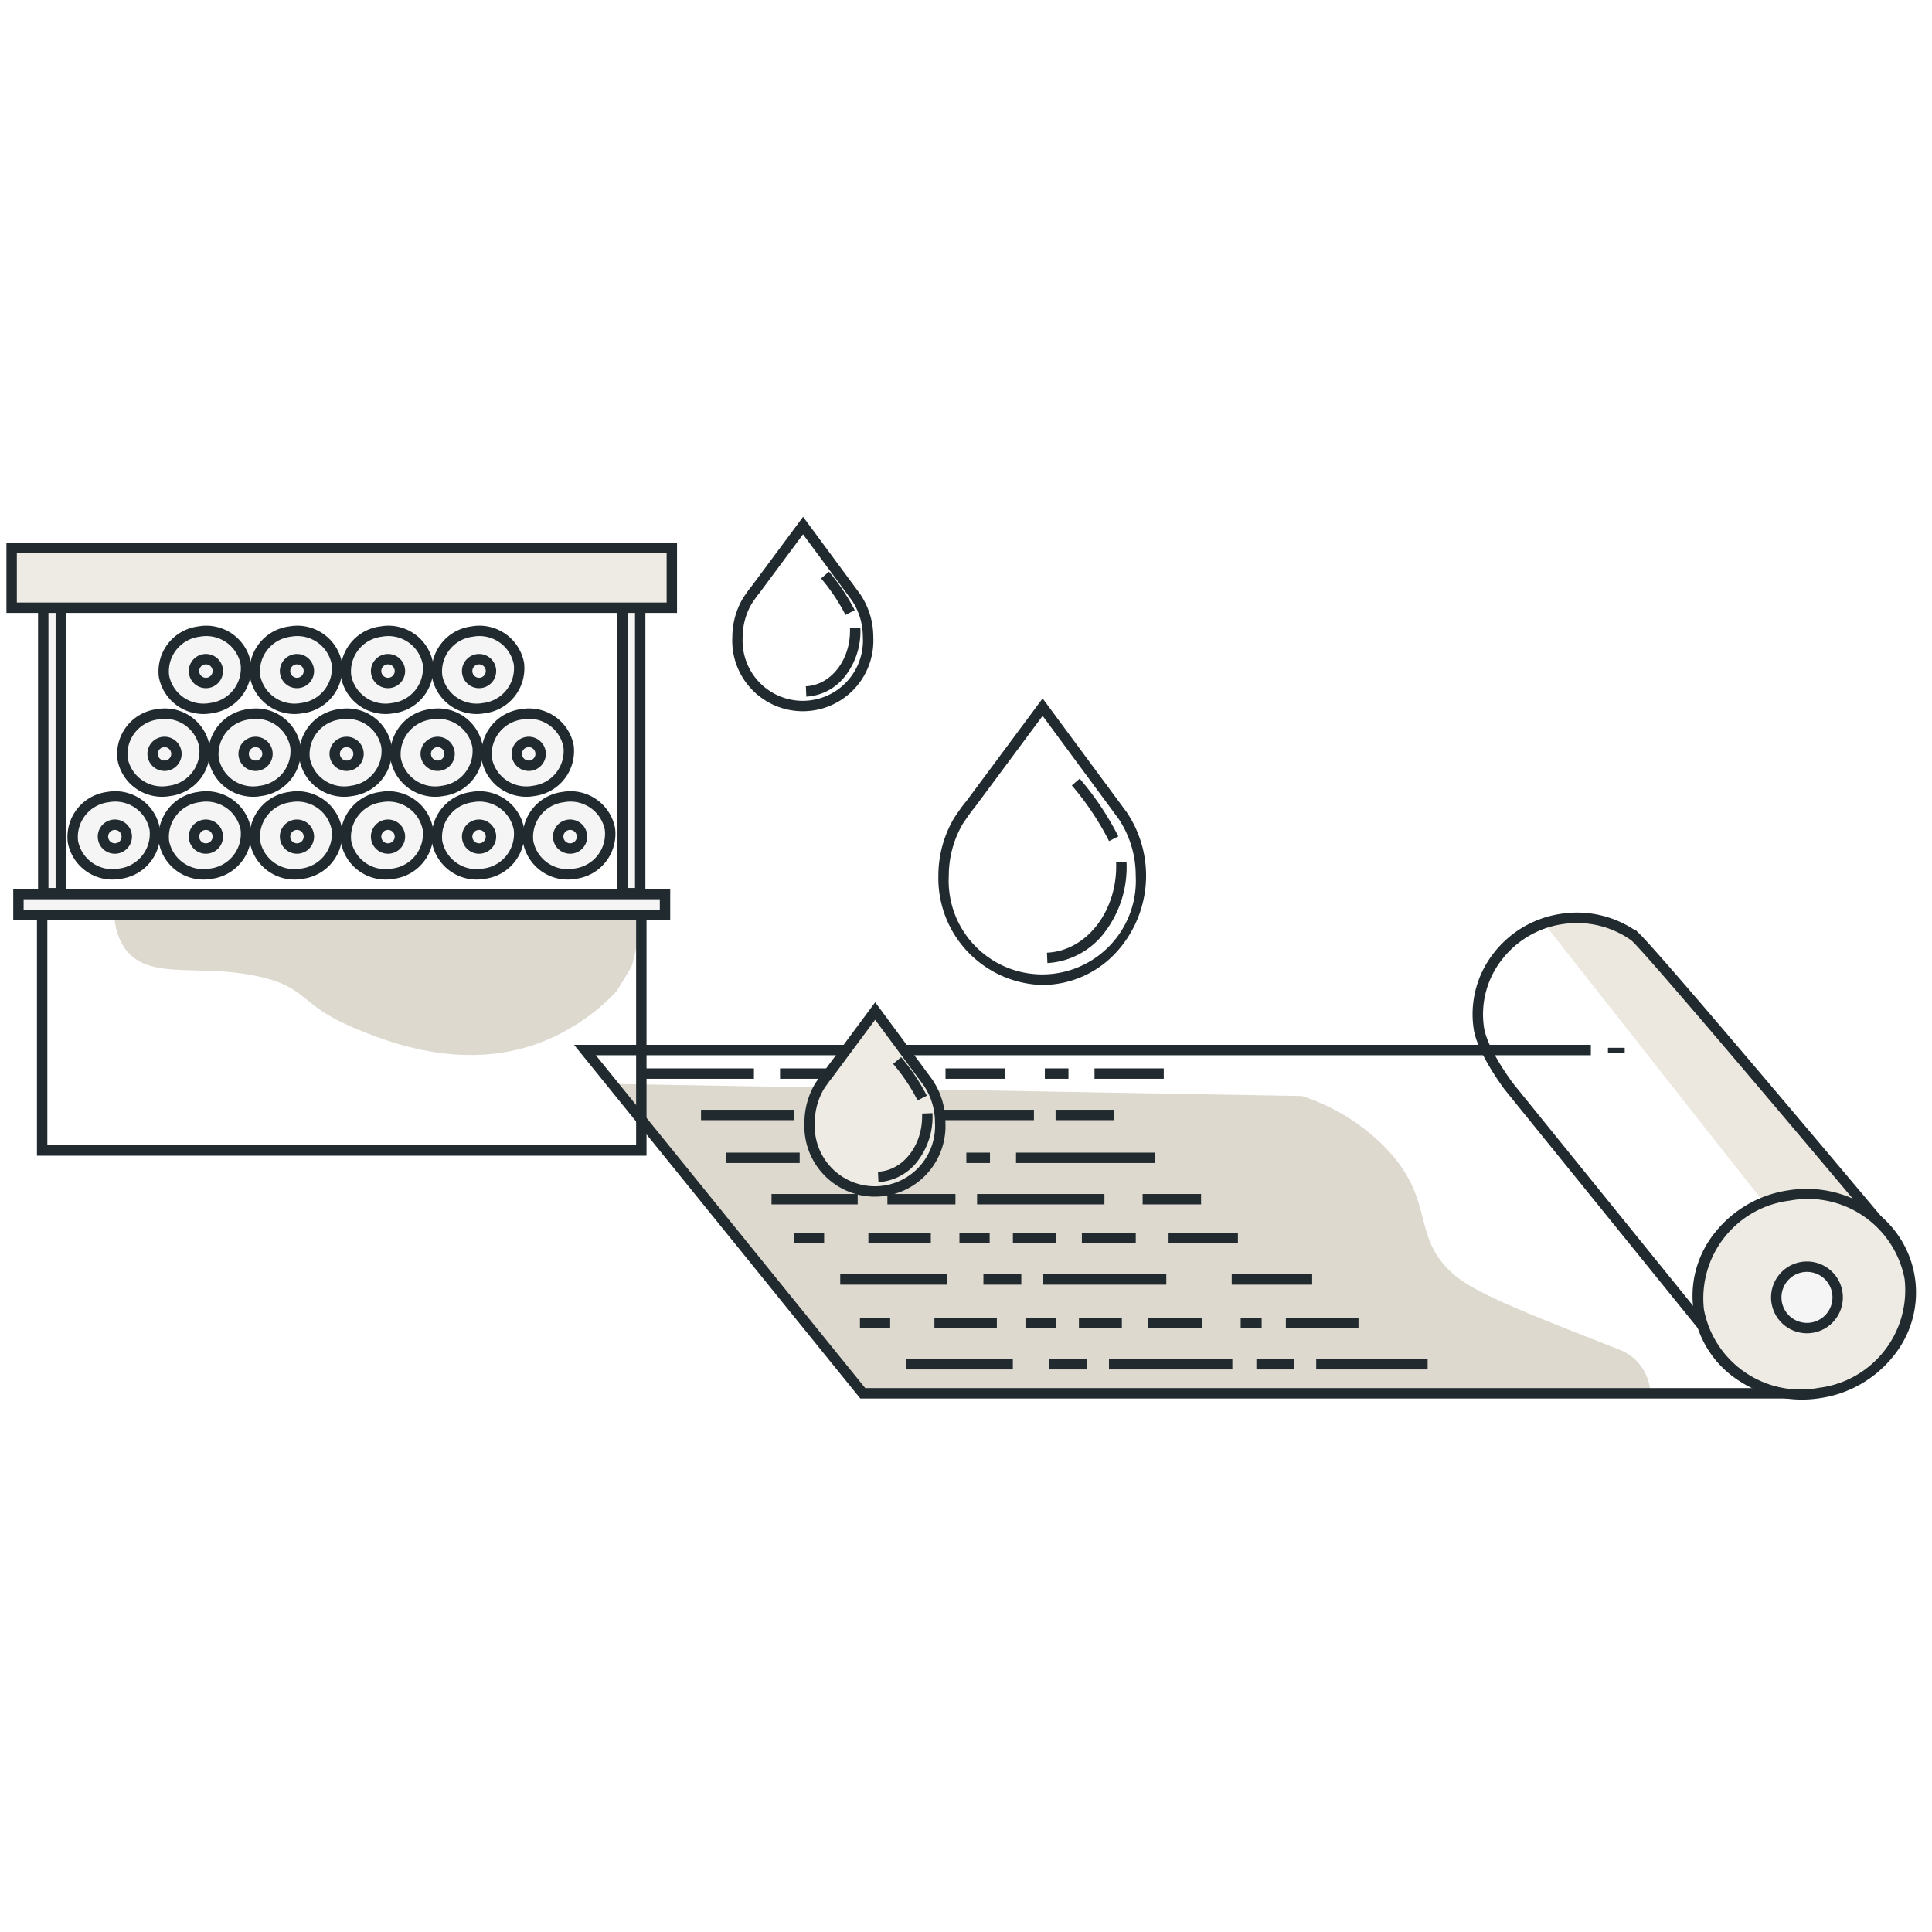 <svg viewBox="0 0 150 150" height="150" width="150" xmlns="http://www.w3.org/2000/svg">
  <g transform="translate(4142 13975.5)" data-name="Group 9254" id="Group_9254">
    <rect fill="#fff" transform="translate(-4142 -13975.5)" height="150" width="150" data-name="Rectangle 3164" id="Rectangle_3164"></rect>
    <g transform="translate(-4141 -13934.536)" data-name="Group 9221" id="Group_9221">
      <path fill="#ddd9ce" transform="translate(-668.497 -86.143)" d="M717.289,116.2l-40.892.128a4.506,4.506,0,0,0,.92,2.658c1.925,2.355,5.8.963,10.429,2.045,3.737.874,2.979,2.231,7.566,4.09,2.259.915,7.878,3.192,13.8,1.125a15.918,15.918,0,0,0,6.237-4.09s.92-1.431,1.227-2.045A27.039,27.039,0,0,0,717.289,116.2Z" data-name="Path 1273" id="Path_1273"></path>
      <path fill="#ddd9ce" transform="translate(-689.985 -93.441)" d="M736.528,136.627l19.3,23.838,61.3.19a3.927,3.927,0,0,0-1.033-2.47,3.854,3.854,0,0,0-1.426-.936c-7.494-2.943-11.241-4.415-12.865-5.865-3.284-2.93-1.346-5.6-5.108-9.649a15.965,15.965,0,0,0-6.621-4.162Z" data-name="Path 1274" id="Path_1274"></path>
      <path fill="#ece8df" transform="translate(-730.277 -86.233)" d="M849.28,117.121,866.118,138.5l2.247-.437,1.772-.068,2.727.545,1.431.75-18.267-21.4-1.5-.75-1.431-.477-1.636-.2Z" data-name="Path 1275" id="Path_1275"></path>
      <path fill="#212a2e" transform="translate(2.369 30.157)" d="M-.5-.5H46.827V18.608H-.5ZM46.02.307H.307V17.8H46.02Z" data-name="Rectangle 593" id="Rectangle_593"></path>
      <path fill="#f5f5f5" transform="translate(0.432 28.451)" d="M0,0H50.2V1.636H0Z" data-name="Path 1419" id="Path_1419"></path>
      <path fill="#212a2e" transform="translate(0.528 28.547)" d="M-.5-.5H50.508V1.943H-.5ZM49.7.307H.307v.829H49.7Z" data-name="Path 1419 - Outline" id="Path_1419_-_Outline"></path>
      <g transform="translate(3.743 19.972)" data-name="Group 1632" id="Group_1632">
        <ellipse fill="#f5f5f5" transform="matrix(0.988, -0.152, 0.152, 0.988, 0.46, 1.439)" ry="3.01" rx="3.214" cy="3.01" cx="3.214" data-name="Ellipse 287" id="Ellipse_287"></ellipse>
        <path fill="#212a2e" transform="matrix(0.988, -0.152, 0.152, 0.988, 0, 1.101)" d="M3.618,0A3.524,3.524,0,0,1,7.235,3.414,3.524,3.524,0,0,1,3.618,6.827,3.524,3.524,0,0,1,0,3.414,3.524,3.524,0,0,1,3.618,0Zm0,6.02a2.717,2.717,0,0,0,2.81-2.606A2.717,2.717,0,0,0,3.618.807,2.717,2.717,0,0,0,.807,3.414,2.717,2.717,0,0,0,3.618,6.02Z" data-name="Ellipse 287 - Outline" id="Ellipse_287_-_Outline"></path>
        <circle fill="#f5f5f5" transform="translate(3.25 3.094)" r="0.925" cy="0.925" cx="0.925" data-name="Ellipse 288" id="Ellipse_288"></circle>
        <path fill="#212a2e" transform="translate(3.346 3.191)" d="M.828-.5A1.328,1.328,0,1,1-.5.828,1.33,1.33,0,0,1,.828-.5Zm0,1.849A.521.521,0,1,0,.307.828.522.522,0,0,0,.828,1.349Z" data-name="Ellipse 288 - Outline" id="Ellipse_288_-_Outline"></path>
      </g>
      <path fill="#212a2e" transform="translate(-688.599 -91.885)" d="M827.341,159.5h-72.95l-22.223-27.458h78.944v.807H733.859l20.917,25.844h72.565Z" data-name="Path 1276" id="Path_1276"></path>
      <g transform="translate(71.856 13.262)" data-name="Group 1634" id="Group_1634">
        <g transform="translate(0)" data-name="Group 1633" id="Group_1633">
          <path fill="#212a2e" transform="translate(-776.045 -90.28)" d="M784.138,90.28l.324.438,3.119,4.221,2.144,2.9.706.957.2.269c.026.035.053.072.077.112l0,0a8.813,8.813,0,0,1-.892,10.857,7.813,7.813,0,0,1-5.709,2.493,8.292,8.292,0,0,1-8.063-8.486,8.8,8.8,0,0,1,1.177-4.4l0,0c.03-.056.07-.116.116-.184s.144-.213.26-.38a10.243,10.243,0,0,1,.621-.826Zm5.9,9.352c-.141-.195-3.745-5.074-5.9-8l-5.3,7.143c-.272.305-.845,1.157-.916,1.27a7.993,7.993,0,0,0-1.068,3.994,7.267,7.267,0,1,0,14.512,0A7.931,7.931,0,0,0,790.04,99.631Z" data-name="Path 1277" id="Path_1277"></path>
          <path fill="#212a2e" transform="translate(-780.61 -97.116)" d="M789.075,117.662l-.036-.806c3.11-.137,5.518-3.294,5.369-7.037l.807-.032a8.325,8.325,0,0,1-1.65,5.426A5.991,5.991,0,0,1,789.075,117.662Z" data-name="Path 1278" id="Path_1278"></path>
        </g>
        <path fill="#212a2e" transform="translate(-781.774 -93.611)" d="M795.026,104.688c-.224-.44-.468-.88-.723-1.308a21.9,21.9,0,0,0-2.169-3.015l.613-.526a22.709,22.709,0,0,1,2.25,3.127c.265.443.517.9.75,1.355Z" data-name="Path 1279" id="Path_1279"></path>
      </g>
      <g transform="translate(55.859 -0.84)" data-name="Group 1636" id="Group_1636">
        <g transform="translate(0)" data-name="Group 1635" id="Group_1635">
          <path fill="#212a2e" transform="translate(-751.152 -68.335)" d="M756.645,68.335l.324.439,2.064,2.794,1.419,1.921.467.633.131.178c.017.023.036.05.055.08h0a5.923,5.923,0,0,1,.99,3.295,5.479,5.479,0,1,1-10.944,0,5.959,5.959,0,0,1,.8-2.98h0c.024-.044.052-.086.081-.129s.1-.142.173-.254c.177-.254.317-.441.416-.554Zm3.794,6.5c-.114-.156-2.366-3.205-3.8-5.14l-3.406,4.588c-.171.192-.538.739-.591.82a5.152,5.152,0,0,0-.688,2.573,4.673,4.673,0,1,0,9.33,0A5.118,5.118,0,0,0,760.439,74.831Z" data-name="Path 1280" id="Path_1280"></path>
          <path fill="#212a2e" transform="translate(-754.204 -72.912)" d="M759.948,86.875l-.036-.806c1.983-.088,3.518-2.113,3.423-4.514l.807-.032a5.647,5.647,0,0,1-1.12,3.679A4.1,4.1,0,0,1,759.948,86.875Z" data-name="Path 1281" id="Path_1281"></path>
        </g>
        <path fill="#212a2e" transform="translate(-754.952 -70.573)" d="M763.736,78.194c-.151-.3-.31-.584-.474-.857a14.45,14.45,0,0,0-1.422-1.978l.613-.525a15.253,15.253,0,0,1,1.5,2.088c.173.288.341.592.5.9Z" data-name="Path 1282" id="Path_1282"></path>
      </g>
      <g transform="translate(113.332 29.892)" data-name="Group 1637" id="Group_1637">
        <path fill="#212a2e" transform="translate(-840.585 -116.07)" d="M867.664,148.528h-9.437L843.1,129.839c-.087-.115-2.137-2.831-2.426-4.712a7.68,7.68,0,0,1,1.486-5.834,8.085,8.085,0,0,1,5.262-3.126,8.279,8.279,0,0,1,1.258-.1,8.064,8.064,0,0,1,4.469,1.343h.1l.146.169c.24.191,1.316,1.256,10.318,11.882,4.776,5.637,9.489,11.26,9.536,11.316l.231.276-6.335,6.688Zm-9.052-.807h7.558l-.045-.069,6.28-6.629c-7.471-8.911-18.613-22.08-19.5-22.8h0l-.1-.071a7.26,7.26,0,0,0-4.117-1.272,7.471,7.471,0,0,0-1.135.087,7.283,7.283,0,0,0-4.74,2.815A6.879,6.879,0,0,0,841.473,125c.253,1.648,2.173,4.217,2.267,4.342Z" data-name="Path 1283" id="Path_1283"></path>
        <path fill="#eeebe5" transform="matrix(0.988, -0.152, 0.152, 0.988, 16.386, 23.22)" d="M8.285,0a8.036,8.036,0,0,1,8.285,7.76,8.036,8.036,0,0,1-8.285,7.76A8.036,8.036,0,0,1,0,7.76,8.036,8.036,0,0,1,8.285,0Z" data-name="Path 7903" id="Path_7903"></path>
        <path fill="#212a2e" transform="matrix(0.988, -0.152, 0.152, 0.988, 15.926, 22.883)" d="M8.689,0a8.924,8.924,0,0,1,6.135,2.382,7.82,7.82,0,0,1,0,11.563,8.924,8.924,0,0,1-6.135,2.382,8.924,8.924,0,0,1-6.135-2.382,7.82,7.82,0,0,1,0-11.563A8.924,8.924,0,0,1,8.689,0Zm0,15.52a7.641,7.641,0,0,0,7.882-7.356A7.641,7.641,0,0,0,8.689.807,7.641,7.641,0,0,0,.807,8.163,7.641,7.641,0,0,0,8.689,15.52Z" data-name="Ellipse 289 - Outline" id="Ellipse_289_-_Outline"></path>
        <path fill="#f5f5f5" transform="translate(23.578 27.489)" d="M2.384,0A2.384,2.384,0,1,1,0,2.384,2.384,2.384,0,0,1,2.384,0Z" data-name="Path 1420" id="Path_1420"></path>
        <path fill="#212a2e" transform="translate(23.674 27.586)" d="M2.287-.5A2.787,2.787,0,1,1-.5,2.287,2.79,2.79,0,0,1,2.287-.5Zm0,4.767a1.98,1.98,0,1,0-1.98-1.98A1.982,1.982,0,0,0,2.287,4.267Z" data-name="Path 1420 - Outline" id="Path_1420_-_Outline"></path>
      </g>
      <path fill="#212a2e" transform="translate(68.554 42.438)" d="M1.834.154H0v-.4H1.834Z" data-name="Line 438" id="Line_438"></path>
      <path fill="#212a2e" transform="translate(62.424 45.651)" d="M5.283.154H0v-.4H5.283Z" data-name="Line 440" id="Line_440"></path>
      <path fill="#212a2e" transform="translate(65.038 48.976)" d="M5.688.154H0v-.4H5.688Z" data-name="Line 446" id="Line_446"></path>
      <g transform="translate(48.605 41.986)" data-name="Group 1709" id="Group_1709">
        <path fill="#212a2e" transform="translate(23.805 0.5)" d="M4.6.307H0V-.5H4.6Z" data-name="Line 437" id="Line_437"></path>
        <path fill="#212a2e" transform="translate(20.782 3.713)" d="M9.887.307H0V-.5H9.887Z" data-name="Line 439" id="Line_439"></path>
        <path fill="#212a2e" transform="translate(10.958 0.5)" d="M5.688.307H0V-.5H5.688Z" data-name="Line 441" id="Line_441"></path>
        <path fill="#212a2e" transform="translate(29.279 7.039)" d="M10.814.307H0V-.5H10.814Z" data-name="Line 442" id="Line_442"></path>
        <path fill="#212a2e" transform="translate(25.423 7.039)" d="M1.834.307H0V-.5H1.834Z" data-name="Line 443" id="Line_443"></path>
        <path fill="#212a2e" transform="translate(26.256 10.252)" d="M9.887.307H0V-.5H9.887Z" data-name="Line 444" id="Line_444"></path>
        <path fill="#212a2e" transform="translate(19.293 10.252)" d="M5.283.307H0V-.5H5.283Z" data-name="Line 445" id="Line_445"></path>
        <path fill="#212a2e" transform="translate(34.391 13.271)" d="M4.184.316,0,.307,0-.5l4.185.009Z" data-name="Line 447" id="Line_447"></path>
        <path fill="#212a2e" transform="translate(29.036 13.27)" d="M3.332.307H0V-.5H3.332Z" data-name="Line 448" id="Line_448"></path>
        <path fill="#212a2e" transform="translate(31.368 16.484)" d="M9.579.307H0V-.5H9.579Z" data-name="Line 449" id="Line_449"></path>
        <path fill="#212a2e" transform="translate(26.747 16.484)" d="M2.941.307H0V-.5H2.941Z" data-name="Line 450" id="Line_450"></path>
        <path fill="#212a2e" transform="translate(24.886 13.27)" d="M2.346.307H0V-.5H2.346Z" data-name="Line 451" id="Line_451"></path>
        <path fill="#212a2e" transform="translate(17.817 13.27)" d="M4.847.307H0V-.5H4.847Z" data-name="Line 452" id="Line_452"></path>
        <path fill="#212a2e" transform="translate(15.63 16.484)" d="M8.274.307H0V-.5H8.274Z" data-name="Line 453" id="Line_453"></path>
        <path fill="#212a2e" transform="translate(39.518 19.853)" d="M4.184.316,0,.307,0-.5l4.185.009Z" data-name="Line 454" id="Line_454"></path>
        <path fill="#212a2e" transform="translate(34.163 19.853)" d="M3.332.307H0V-.5H3.332Z" data-name="Line 455" id="Line_455"></path>
        <path fill="#212a2e" transform="translate(36.495 23.066)" d="M9.579.307H0V-.5H9.579Z" data-name="Line 456" id="Line_456"></path>
        <path fill="#212a2e" transform="translate(31.873 23.066)" d="M2.941.307H0V-.5H2.941Z" data-name="Line 457" id="Line_457"></path>
        <path fill="#212a2e" transform="translate(30.013 19.853)" d="M2.346.307H0V-.5H2.346Z" data-name="Line 458" id="Line_458"></path>
        <path fill="#212a2e" transform="translate(22.944 19.853)" d="M4.847.307H0V-.5H4.847Z" data-name="Line 459" id="Line_459"></path>
        <path fill="#212a2e" transform="translate(20.757 23.066)" d="M8.274.307H0V-.5H8.274Z" data-name="Line 460" id="Line_460"></path>
        <path fill="#212a2e" transform="translate(4.822 3.713)" d="M7.218.307H0V-.5H7.218Z" data-name="Line 461" id="Line_461"></path>
        <path fill="#212a2e" transform="translate(31.516 0.5)" d="M1.834.307H0V-.5H1.834Z" data-name="Line 462" id="Line_462"></path>
        <path fill="#212a2e" transform="translate(6.793 7.039)" d="M5.688.307H0V-.5H5.688Z" data-name="Line 463" id="Line_463"></path>
        <path fill="#212a2e" transform="translate(0 0.5)" d="M8.93.307H0V-.5H8.93Z" data-name="Line 464" id="Line_464"></path>
        <path fill="#212a2e" transform="translate(10.296 10.252)" d="M6.69.307H0V-.5H6.69Z" data-name="Line 465" id="Line_465"></path>
        <path fill="#212a2e" transform="translate(12.034 13.27)" d="M2.346.307H0V-.5H2.346Z" data-name="Line 466" id="Line_466"></path>
        <path fill="#212a2e" transform="translate(17.161 19.853)" d="M2.346.307H0V-.5H2.346Z" data-name="Line 467" id="Line_467"></path>
        <path fill="#212a2e" transform="translate(32.35 3.713)" d="M4.506.307H0V-.5H4.506Z" data-name="Line 468" id="Line_468"></path>
        <path fill="#212a2e" transform="translate(39.109 10.252)" d="M4.537.307H0V-.5H4.537Z" data-name="Line 469" id="Line_469"></path>
        <path fill="#212a2e" transform="translate(52.585 23.066)" d="M8.651.307H0V-.5H8.651Z" data-name="Line 470" id="Line_470"></path>
        <path fill="#212a2e" transform="translate(50.229 19.853)" d="M5.639.307H0V-.5H5.639Z" data-name="Line 471" id="Line_471"></path>
        <path fill="#212a2e" transform="translate(41.122 13.27)" d="M5.384.307H0V-.5H5.384Z" data-name="Line 472" id="Line_472"></path>
        <path fill="#212a2e" transform="translate(46.026 16.484)" d="M6.244.307H0V-.5H6.244Z" data-name="Line 473" id="Line_473"></path>
        <path fill="#212a2e" transform="translate(35.372 0.5)" d="M5.377.307H0V-.5H5.377Z" data-name="Line 474" id="Line_474"></path>
        <path fill="#212a2e" transform="translate(46.722 19.853)" d="M1.627.307H0V-.5H1.627Z" data-name="Line 475" id="Line_475"></path>
        <path fill="#212a2e" transform="translate(47.94 23.066)" d="M2.941.307H0V-.5H2.941Z" data-name="Line 476" id="Line_476"></path>
      </g>
      <path fill="#212a2e" transform="translate(123.842 40.632)" d="M1.3.154H0v-.4H1.3Z" data-name="Line 477" id="Line_477"></path>
      <g transform="translate(10.812 19.972)" data-name="Group 1640" id="Group_1640">
        <ellipse fill="#f5f5f5" transform="matrix(0.988, -0.152, 0.152, 0.988, 0.46, 1.439)" ry="3.01" rx="3.214" cy="3.01" cx="3.214" data-name="Ellipse 291" id="Ellipse_291"></ellipse>
        <path fill="#212a2e" transform="matrix(0.988, -0.152, 0.152, 0.988, 0, 1.101)" d="M3.618,0A3.524,3.524,0,0,1,7.235,3.414,3.524,3.524,0,0,1,3.618,6.827,3.524,3.524,0,0,1,0,3.414,3.524,3.524,0,0,1,3.618,0Zm0,6.02a2.717,2.717,0,0,0,2.81-2.606A2.717,2.717,0,0,0,3.618.807,2.717,2.717,0,0,0,.807,3.414,2.717,2.717,0,0,0,3.618,6.02Z" data-name="Ellipse 291 - Outline" id="Ellipse_291_-_Outline"></path>
        <circle fill="#f5f5f5" transform="translate(3.25 3.094)" r="0.925" cy="0.925" cx="0.925" data-name="Ellipse 292" id="Ellipse_292"></circle>
        <path fill="#212a2e" transform="translate(3.346 3.191)" d="M.828-.5A1.328,1.328,0,1,1-.5.828,1.33,1.33,0,0,1,.828-.5Zm0,1.849A.521.521,0,1,0,.307.828.522.522,0,0,0,.828,1.349Z" data-name="Ellipse 292 - Outline" id="Ellipse_292_-_Outline"></path>
      </g>
      <g transform="translate(17.882 19.972)" data-name="Group 1641" id="Group_1641">
        <ellipse fill="#f5f5f5" transform="matrix(0.988, -0.152, 0.152, 0.988, 0.46, 1.439)" ry="3.01" rx="3.214" cy="3.01" cx="3.214" data-name="Ellipse 293" id="Ellipse_293"></ellipse>
        <path fill="#212a2e" transform="matrix(0.988, -0.152, 0.152, 0.988, 0, 1.101)" d="M3.618,0A3.524,3.524,0,0,1,7.235,3.414,3.524,3.524,0,0,1,3.618,6.827,3.524,3.524,0,0,1,0,3.414,3.524,3.524,0,0,1,3.618,0Zm0,6.02a2.717,2.717,0,0,0,2.81-2.606A2.717,2.717,0,0,0,3.618.807,2.717,2.717,0,0,0,.807,3.414,2.717,2.717,0,0,0,3.618,6.02Z" data-name="Ellipse 293 - Outline" id="Ellipse_293_-_Outline"></path>
        <circle fill="#f5f5f5" transform="translate(3.25 3.094)" r="0.925" cy="0.925" cx="0.925" data-name="Ellipse 294" id="Ellipse_294"></circle>
        <path fill="#212a2e" transform="translate(3.346 3.191)" d="M.828-.5A1.328,1.328,0,1,1-.5.828,1.33,1.33,0,0,1,.828-.5Zm0,1.849A.521.521,0,1,0,.307.828.522.522,0,0,0,.828,1.349Z" data-name="Ellipse 294 - Outline" id="Ellipse_294_-_Outline"></path>
      </g>
      <g transform="translate(24.951 19.972)" data-name="Group 1642" id="Group_1642">
        <ellipse fill="#f5f5f5" transform="matrix(0.988, -0.152, 0.152, 0.988, 0.46, 1.439)" ry="3.01" rx="3.214" cy="3.01" cx="3.214" data-name="Ellipse 295" id="Ellipse_295"></ellipse>
        <path fill="#212a2e" transform="matrix(0.988, -0.152, 0.152, 0.988, 0, 1.101)" d="M3.618,0A3.524,3.524,0,0,1,7.235,3.414,3.524,3.524,0,0,1,3.618,6.827,3.524,3.524,0,0,1,0,3.414,3.524,3.524,0,0,1,3.618,0Zm0,6.02a2.717,2.717,0,0,0,2.81-2.606A2.717,2.717,0,0,0,3.618.807,2.717,2.717,0,0,0,.807,3.414,2.717,2.717,0,0,0,3.618,6.02Z" data-name="Ellipse 295 - Outline" id="Ellipse_295_-_Outline"></path>
        <circle fill="#f5f5f5" transform="translate(3.25 3.094)" r="0.925" cy="0.925" cx="0.925" data-name="Ellipse 296" id="Ellipse_296"></circle>
        <path fill="#212a2e" transform="translate(3.346 3.191)" d="M.828-.5A1.328,1.328,0,1,1-.5.828,1.33,1.33,0,0,1,.828-.5Zm0,1.849A.521.521,0,1,0,.307.828.522.522,0,0,0,.828,1.349Z" data-name="Ellipse 296 - Outline" id="Ellipse_296_-_Outline"></path>
      </g>
      <g transform="translate(32.02 19.972)" data-name="Group 1643" id="Group_1643">
        <ellipse fill="#f5f5f5" transform="matrix(0.988, -0.152, 0.152, 0.988, 0.46, 1.439)" ry="3.01" rx="3.214" cy="3.01" cx="3.214" data-name="Ellipse 297" id="Ellipse_297"></ellipse>
        <path fill="#212a2e" transform="matrix(0.988, -0.152, 0.152, 0.988, 0, 1.101)" d="M3.618,0A3.524,3.524,0,0,1,7.235,3.414,3.524,3.524,0,0,1,3.618,6.827,3.524,3.524,0,0,1,0,3.414,3.524,3.524,0,0,1,3.618,0Zm0,6.02a2.717,2.717,0,0,0,2.81-2.606A2.717,2.717,0,0,0,3.618.807,2.717,2.717,0,0,0,.807,3.414,2.717,2.717,0,0,0,3.618,6.02Z" data-name="Ellipse 297 - Outline" id="Ellipse_297_-_Outline"></path>
        <circle fill="#f5f5f5" transform="translate(3.25 3.094)" r="0.925" cy="0.925" cx="0.925" data-name="Ellipse 298" id="Ellipse_298"></circle>
        <path fill="#212a2e" transform="translate(3.346 3.191)" d="M.828-.5A1.328,1.328,0,1,1-.5.828,1.33,1.33,0,0,1,.828-.5Zm0,1.849A.521.521,0,1,0,.307.828.522.522,0,0,0,.828,1.349Z" data-name="Ellipse 298 - Outline" id="Ellipse_298_-_Outline"></path>
      </g>
      <g transform="translate(39.089 19.972)" data-name="Group 1644" id="Group_1644">
        <ellipse fill="#f5f5f5" transform="matrix(0.988, -0.152, 0.152, 0.988, 0.46, 1.439)" ry="3.01" rx="3.214" cy="3.01" cx="3.214" data-name="Ellipse 299" id="Ellipse_299"></ellipse>
        <path fill="#212a2e" transform="matrix(0.988, -0.152, 0.152, 0.988, 0, 1.101)" d="M3.618,0A3.524,3.524,0,0,1,7.235,3.414,3.524,3.524,0,0,1,3.618,6.827,3.524,3.524,0,0,1,0,3.414,3.524,3.524,0,0,1,3.618,0Zm0,6.02a2.717,2.717,0,0,0,2.81-2.606A2.717,2.717,0,0,0,3.618.807,2.717,2.717,0,0,0,.807,3.414,2.717,2.717,0,0,0,3.618,6.02Z" data-name="Ellipse 299 - Outline" id="Ellipse_299_-_Outline"></path>
        <circle fill="#f5f5f5" transform="translate(3.25 3.094)" r="0.925" cy="0.925" cx="0.925" data-name="Ellipse 300" id="Ellipse_300"></circle>
        <path fill="#212a2e" transform="translate(3.346 3.191)" d="M.828-.5A1.328,1.328,0,1,1-.5.828,1.33,1.33,0,0,1,.828-.5Zm0,1.849A.521.521,0,1,0,.307.828.522.522,0,0,0,.828,1.349Z" data-name="Ellipse 300 - Outline" id="Ellipse_300_-_Outline"></path>
      </g>
      <g transform="translate(7.599 13.545)" data-name="Group 1645" id="Group_1645">
        <ellipse fill="#f5f5f5" transform="matrix(0.988, -0.152, 0.152, 0.988, 0.46, 1.439)" ry="3.01" rx="3.214" cy="3.01" cx="3.214" data-name="Ellipse 301" id="Ellipse_301"></ellipse>
        <path fill="#212a2e" transform="matrix(0.988, -0.152, 0.152, 0.988, 0, 1.101)" d="M3.618,0A3.524,3.524,0,0,1,7.235,3.414,3.524,3.524,0,0,1,3.618,6.827,3.524,3.524,0,0,1,0,3.414,3.524,3.524,0,0,1,3.618,0Zm0,6.02a2.717,2.717,0,0,0,2.81-2.606A2.717,2.717,0,0,0,3.618.807,2.717,2.717,0,0,0,.807,3.414,2.717,2.717,0,0,0,3.618,6.02Z" data-name="Ellipse 301 - Outline" id="Ellipse_301_-_Outline"></path>
        <circle fill="#f5f5f5" transform="translate(3.25 3.094)" r="0.925" cy="0.925" cx="0.925" data-name="Ellipse 302" id="Ellipse_302"></circle>
        <path fill="#212a2e" transform="translate(3.346 3.191)" d="M.828-.5A1.328,1.328,0,1,1-.5.828,1.33,1.33,0,0,1,.828-.5Zm0,1.849A.521.521,0,1,0,.307.828.522.522,0,0,0,.828,1.349Z" data-name="Ellipse 302 - Outline" id="Ellipse_302_-_Outline"></path>
      </g>
      <g transform="translate(14.668 13.545)" data-name="Group 1646" id="Group_1646">
        <ellipse fill="#f5f5f5" transform="matrix(0.988, -0.152, 0.152, 0.988, 0.46, 1.439)" ry="3.01" rx="3.214" cy="3.01" cx="3.214" data-name="Ellipse 303" id="Ellipse_303"></ellipse>
        <path fill="#212a2e" transform="matrix(0.988, -0.152, 0.152, 0.988, 0, 1.101)" d="M3.618,0A3.524,3.524,0,0,1,7.235,3.414,3.524,3.524,0,0,1,3.618,6.827,3.524,3.524,0,0,1,0,3.414,3.524,3.524,0,0,1,3.618,0Zm0,6.02a2.717,2.717,0,0,0,2.81-2.606A2.717,2.717,0,0,0,3.618.807,2.717,2.717,0,0,0,.807,3.414,2.717,2.717,0,0,0,3.618,6.02Z" data-name="Ellipse 303 - Outline" id="Ellipse_303_-_Outline"></path>
        <circle fill="#f5f5f5" transform="translate(3.25 3.094)" r="0.925" cy="0.925" cx="0.925" data-name="Ellipse 304" id="Ellipse_304"></circle>
        <path fill="#212a2e" transform="translate(3.346 3.191)" d="M.828-.5A1.328,1.328,0,1,1-.5.828,1.33,1.33,0,0,1,.828-.5Zm0,1.849A.521.521,0,1,0,.307.828.522.522,0,0,0,.828,1.349Z" data-name="Ellipse 304 - Outline" id="Ellipse_304_-_Outline"></path>
      </g>
      <g transform="translate(21.737 13.545)" data-name="Group 1647" id="Group_1647">
        <ellipse fill="#f5f5f5" transform="matrix(0.988, -0.152, 0.152, 0.988, 0.46, 1.439)" ry="3.01" rx="3.214" cy="3.01" cx="3.214" data-name="Ellipse 305" id="Ellipse_305"></ellipse>
        <path fill="#212a2e" transform="matrix(0.988, -0.152, 0.152, 0.988, 0, 1.101)" d="M3.618,0A3.524,3.524,0,0,1,7.235,3.414,3.524,3.524,0,0,1,3.618,6.827,3.524,3.524,0,0,1,0,3.414,3.524,3.524,0,0,1,3.618,0Zm0,6.02a2.717,2.717,0,0,0,2.81-2.606A2.717,2.717,0,0,0,3.618.807,2.717,2.717,0,0,0,.807,3.414,2.717,2.717,0,0,0,3.618,6.02Z" data-name="Ellipse 305 - Outline" id="Ellipse_305_-_Outline"></path>
        <circle fill="#f5f5f5" transform="translate(3.25 3.094)" r="0.925" cy="0.925" cx="0.925" data-name="Ellipse 306" id="Ellipse_306"></circle>
        <path fill="#212a2e" transform="translate(3.346 3.191)" d="M.828-.5A1.328,1.328,0,1,1-.5.828,1.33,1.33,0,0,1,.828-.5Zm0,1.849A.521.521,0,1,0,.307.828.522.522,0,0,0,.828,1.349Z" data-name="Ellipse 306 - Outline" id="Ellipse_306_-_Outline"></path>
      </g>
      <g transform="translate(28.806 13.545)" data-name="Group 1648" id="Group_1648">
        <ellipse fill="#f5f5f5" transform="matrix(0.988, -0.152, 0.152, 0.988, 0.46, 1.439)" ry="3.01" rx="3.214" cy="3.01" cx="3.214" data-name="Ellipse 307" id="Ellipse_307"></ellipse>
        <path fill="#212a2e" transform="matrix(0.988, -0.152, 0.152, 0.988, 0, 1.101)" d="M3.618,0A3.524,3.524,0,0,1,7.235,3.414,3.524,3.524,0,0,1,3.618,6.827,3.524,3.524,0,0,1,0,3.414,3.524,3.524,0,0,1,3.618,0Zm0,6.02a2.717,2.717,0,0,0,2.81-2.606A2.717,2.717,0,0,0,3.618.807,2.717,2.717,0,0,0,.807,3.414,2.717,2.717,0,0,0,3.618,6.02Z" data-name="Ellipse 307 - Outline" id="Ellipse_307_-_Outline"></path>
        <circle fill="#f5f5f5" transform="translate(3.25 3.094)" r="0.925" cy="0.925" cx="0.925" data-name="Ellipse 308" id="Ellipse_308"></circle>
        <path fill="#212a2e" transform="translate(3.346 3.191)" d="M.828-.5A1.328,1.328,0,1,1-.5.828,1.33,1.33,0,0,1,.828-.5Zm0,1.849A.521.521,0,1,0,.307.828.522.522,0,0,0,.828,1.349Z" data-name="Ellipse 308 - Outline" id="Ellipse_308_-_Outline"></path>
      </g>
      <g transform="translate(35.876 13.545)" data-name="Group 1649" id="Group_1649">
        <ellipse fill="#f5f5f5" transform="matrix(0.988, -0.152, 0.152, 0.988, 0.46, 1.439)" ry="3.01" rx="3.214" cy="3.01" cx="3.214" data-name="Ellipse 309" id="Ellipse_309"></ellipse>
        <path fill="#212a2e" transform="matrix(0.988, -0.152, 0.152, 0.988, 0, 1.101)" d="M3.618,0A3.524,3.524,0,0,1,7.235,3.414,3.524,3.524,0,0,1,3.618,6.827,3.524,3.524,0,0,1,0,3.414,3.524,3.524,0,0,1,3.618,0Zm0,6.02a2.717,2.717,0,0,0,2.81-2.606A2.717,2.717,0,0,0,3.618.807,2.717,2.717,0,0,0,.807,3.414,2.717,2.717,0,0,0,3.618,6.02Z" data-name="Ellipse 309 - Outline" id="Ellipse_309_-_Outline"></path>
        <circle fill="#f5f5f5" transform="translate(3.25 3.094)" r="0.925" cy="0.925" cx="0.925" data-name="Ellipse 310" id="Ellipse_310"></circle>
        <path fill="#212a2e" transform="translate(3.346 3.191)" d="M.828-.5A1.328,1.328,0,1,1-.5.828,1.33,1.33,0,0,1,.828-.5Zm0,1.849A.521.521,0,1,0,.307.828.522.522,0,0,0,.828,1.349Z" data-name="Ellipse 310 - Outline" id="Ellipse_310_-_Outline"></path>
      </g>
      <g transform="translate(10.812 7.119)" data-name="Group 1650" id="Group_1650">
        <ellipse fill="#f5f5f5" transform="matrix(0.988, -0.152, 0.152, 0.988, 0.46, 1.439)" ry="3.01" rx="3.214" cy="3.01" cx="3.214" data-name="Ellipse 311" id="Ellipse_311"></ellipse>
        <path fill="#212a2e" transform="matrix(0.988, -0.152, 0.152, 0.988, 0, 1.101)" d="M3.618,0A3.524,3.524,0,0,1,7.235,3.414,3.524,3.524,0,0,1,3.618,6.827,3.524,3.524,0,0,1,0,3.414,3.524,3.524,0,0,1,3.618,0Zm0,6.02a2.717,2.717,0,0,0,2.81-2.606A2.717,2.717,0,0,0,3.618.807,2.717,2.717,0,0,0,.807,3.414,2.717,2.717,0,0,0,3.618,6.02Z" data-name="Ellipse 311 - Outline" id="Ellipse_311_-_Outline"></path>
        <circle fill="#f5f5f5" transform="translate(3.25 3.094)" r="0.925" cy="0.925" cx="0.925" data-name="Ellipse 312" id="Ellipse_312"></circle>
        <path fill="#212a2e" transform="translate(3.346 3.191)" d="M.828-.5A1.328,1.328,0,1,1-.5.828,1.33,1.33,0,0,1,.828-.5Zm0,1.849A.521.521,0,1,0,.307.828.522.522,0,0,0,.828,1.349Z" data-name="Ellipse 312 - Outline" id="Ellipse_312_-_Outline"></path>
      </g>
      <g transform="translate(17.882 7.119)" data-name="Group 1651" id="Group_1651">
        <ellipse fill="#f5f5f5" transform="matrix(0.988, -0.152, 0.152, 0.988, 0.46, 1.439)" ry="3.01" rx="3.214" cy="3.01" cx="3.214" data-name="Ellipse 313" id="Ellipse_313"></ellipse>
        <path fill="#212a2e" transform="matrix(0.988, -0.152, 0.152, 0.988, 0, 1.101)" d="M3.618,0A3.524,3.524,0,0,1,7.235,3.414,3.524,3.524,0,0,1,3.618,6.827,3.524,3.524,0,0,1,0,3.414,3.524,3.524,0,0,1,3.618,0Zm0,6.02a2.717,2.717,0,0,0,2.81-2.606A2.717,2.717,0,0,0,3.618.807,2.717,2.717,0,0,0,.807,3.414,2.717,2.717,0,0,0,3.618,6.02Z" data-name="Ellipse 313 - Outline" id="Ellipse_313_-_Outline"></path>
        <circle fill="#f5f5f5" transform="translate(3.25 3.094)" r="0.925" cy="0.925" cx="0.925" data-name="Ellipse 314" id="Ellipse_314"></circle>
        <path fill="#212a2e" transform="translate(3.346 3.191)" d="M.828-.5A1.328,1.328,0,1,1-.5.828,1.33,1.33,0,0,1,.828-.5Zm0,1.849A.521.521,0,1,0,.307.828.522.522,0,0,0,.828,1.349Z" data-name="Ellipse 314 - Outline" id="Ellipse_314_-_Outline"></path>
      </g>
      <g transform="translate(24.951 7.119)" data-name="Group 1652" id="Group_1652">
        <ellipse fill="#f5f5f5" transform="matrix(0.988, -0.152, 0.152, 0.988, 0.46, 1.439)" ry="3.01" rx="3.214" cy="3.01" cx="3.214" data-name="Ellipse 315" id="Ellipse_315"></ellipse>
        <path fill="#212a2e" transform="matrix(0.988, -0.152, 0.152, 0.988, 0, 1.101)" d="M3.618,0A3.524,3.524,0,0,1,7.235,3.414,3.524,3.524,0,0,1,3.618,6.827,3.524,3.524,0,0,1,0,3.414,3.524,3.524,0,0,1,3.618,0Zm0,6.02a2.717,2.717,0,0,0,2.81-2.606A2.717,2.717,0,0,0,3.618.807,2.717,2.717,0,0,0,.807,3.414,2.717,2.717,0,0,0,3.618,6.02Z" data-name="Ellipse 315 - Outline" id="Ellipse_315_-_Outline"></path>
        <circle fill="#f5f5f5" transform="translate(3.25 3.094)" r="0.925" cy="0.925" cx="0.925" data-name="Ellipse 316" id="Ellipse_316"></circle>
        <path fill="#212a2e" transform="translate(3.346 3.191)" d="M.828-.5A1.328,1.328,0,1,1-.5.828,1.33,1.33,0,0,1,.828-.5Zm0,1.849A.521.521,0,1,0,.307.828.522.522,0,0,0,.828,1.349Z" data-name="Ellipse 316 - Outline" id="Ellipse_316_-_Outline"></path>
      </g>
      <g transform="translate(32.02 7.119)" data-name="Group 1653" id="Group_1653">
        <ellipse fill="#f5f5f5" transform="matrix(0.988, -0.152, 0.152, 0.988, 0.46, 1.439)" ry="3.01" rx="3.214" cy="3.01" cx="3.214" data-name="Ellipse 317" id="Ellipse_317"></ellipse>
        <path fill="#212a2e" transform="matrix(0.988, -0.152, 0.152, 0.988, 0, 1.101)" d="M3.618,0A3.524,3.524,0,0,1,7.235,3.414,3.524,3.524,0,0,1,3.618,6.827,3.524,3.524,0,0,1,0,3.414,3.524,3.524,0,0,1,3.618,0Zm0,6.02a2.717,2.717,0,0,0,2.81-2.606A2.717,2.717,0,0,0,3.618.807,2.717,2.717,0,0,0,.807,3.414,2.717,2.717,0,0,0,3.618,6.02Z" data-name="Ellipse 317 - Outline" id="Ellipse_317_-_Outline"></path>
        <circle fill="#f5f5f5" transform="translate(3.25 3.094)" r="0.925" cy="0.925" cx="0.925" data-name="Ellipse 318" id="Ellipse_318"></circle>
        <path fill="#212a2e" transform="translate(3.346 3.191)" d="M.828-.5A1.328,1.328,0,1,1-.5.828,1.33,1.33,0,0,1,.828-.5Zm0,1.849A.521.521,0,1,0,.307.828.522.522,0,0,0,.828,1.349Z" data-name="Ellipse 318 - Outline" id="Ellipse_318_-_Outline"></path>
      </g>
      <g transform="translate(1.954 2.759)" data-name="Group 1654" id="Group_1654">
        <rect fill="#f5f5f5" transform="translate(45.389 0.404)" height="25.22" width="1.363" data-name="Rectangle 595" id="Rectangle_595"></rect>
        <path fill="#212a2e" transform="translate(45.485 0.5)" d="M-.5-.5H1.67V25.527H-.5ZM.863.307H.307V24.72H.863Z" data-name="Rectangle 595 - Outline" id="Rectangle_595_-_Outline"></path>
        <rect fill="#f5f5f5" transform="translate(0.404 0.404)" height="25.22" width="1.363" data-name="Rectangle 596" id="Rectangle_596"></rect>
        <path fill="#212a2e" transform="translate(0.5 0.5)" d="M-.5-.5H1.67V25.527H-.5ZM.863.307H.307V24.72H.863Z" data-name="Rectangle 596 - Outline" id="Rectangle_596_-_Outline"></path>
      </g>
      <rect fill="#eeebe5" transform="translate(-0.096 1.566)" height="4.654" width="51.257" data-name="Rectangle 597" id="Rectangle_597"></rect>
      <path fill="#212a2e" transform="translate(0 1.662)" d="M-.5-.5H51.564V4.961H-.5ZM50.757.307H.307V4.154h50.45Z" data-name="Rectangle 597 - Outline" id="Rectangle_597_-_Outline"></path>
      <g transform="translate(61.458 36.85)" data-name="Group 1639" id="Group_1639">
        <g transform="translate(0 0)" data-name="Group 1638" id="Group_1638">
          <path fill="#eeebe5" transform="translate(-759.96 -127.145)" d="M769.579,133.411c.006.005-4.126-5.588-4.126-5.588l-3.707,5a10.84,10.84,0,0,0-.638.884,5.535,5.535,0,0,0-.744,2.777,5.076,5.076,0,1,0,10.137,0A5.526,5.526,0,0,0,769.579,133.411Z" data-name="Path 1284" id="Path_1284"></path>
          <path fill="#212a2e" transform="translate(-759.864 -126.983)" d="M765.357,126.983l.324.439,2.064,2.794,1.418,1.921.468.633.131.178c.017.023.037.05.055.08h0a5.923,5.923,0,0,1,.99,3.295,5.479,5.479,0,1,1-10.944,0,5.96,5.96,0,0,1,.8-2.979h0c.024-.044.052-.086.081-.129s.1-.142.173-.254c.177-.254.317-.441.416-.554Zm3.794,6.5c-.113-.155-2.366-3.205-3.8-5.14l-3.405,4.588c-.173.195-.538.738-.592.821a5.152,5.152,0,0,0-.687,2.572,4.673,4.673,0,1,0,9.33,0A5.118,5.118,0,0,0,769.15,133.479Z" data-name="Path 1284 - Outline" id="Path_1284_-_Outline"></path>
          <path fill="#eeebe5" transform="translate(-762.92 -131.564)" d="M772.455,140.19c.1,2.63-1.6,4.837-3.808,4.934" data-name="Path 1285" id="Path_1285"></path>
          <path fill="#212a2e" transform="translate(-762.916 -131.56)" d="M768.66,145.524l-.036-.806c1.983-.088,3.518-2.113,3.423-4.515l.807-.032a5.648,5.648,0,0,1-1.12,3.679A4.1,4.1,0,0,1,768.66,145.524Z" data-name="Path 1285 - Outline" id="Path_1285_-_Outline"></path>
        </g>
        <path fill="#eeebe5" transform="translate(-763.737 -129.284)" d="M772.88,136.723c-.146-.287-.307-.581-.487-.882a14.717,14.717,0,0,0-1.462-2.032" data-name="Path 1286" id="Path_1286"></path>
        <path fill="#212a2e" transform="translate(-763.663 -129.221)" d="M772.447,136.843c-.149-.292-.308-.581-.474-.858a14.344,14.344,0,0,0-1.422-1.976l.613-.526a15.174,15.174,0,0,1,1.5,2.088c.175.293.343.6.5.906Z" data-name="Path 1286 - Outline" id="Path_1286_-_Outline"></path>
      </g>
    </g>
  </g>
</svg>
